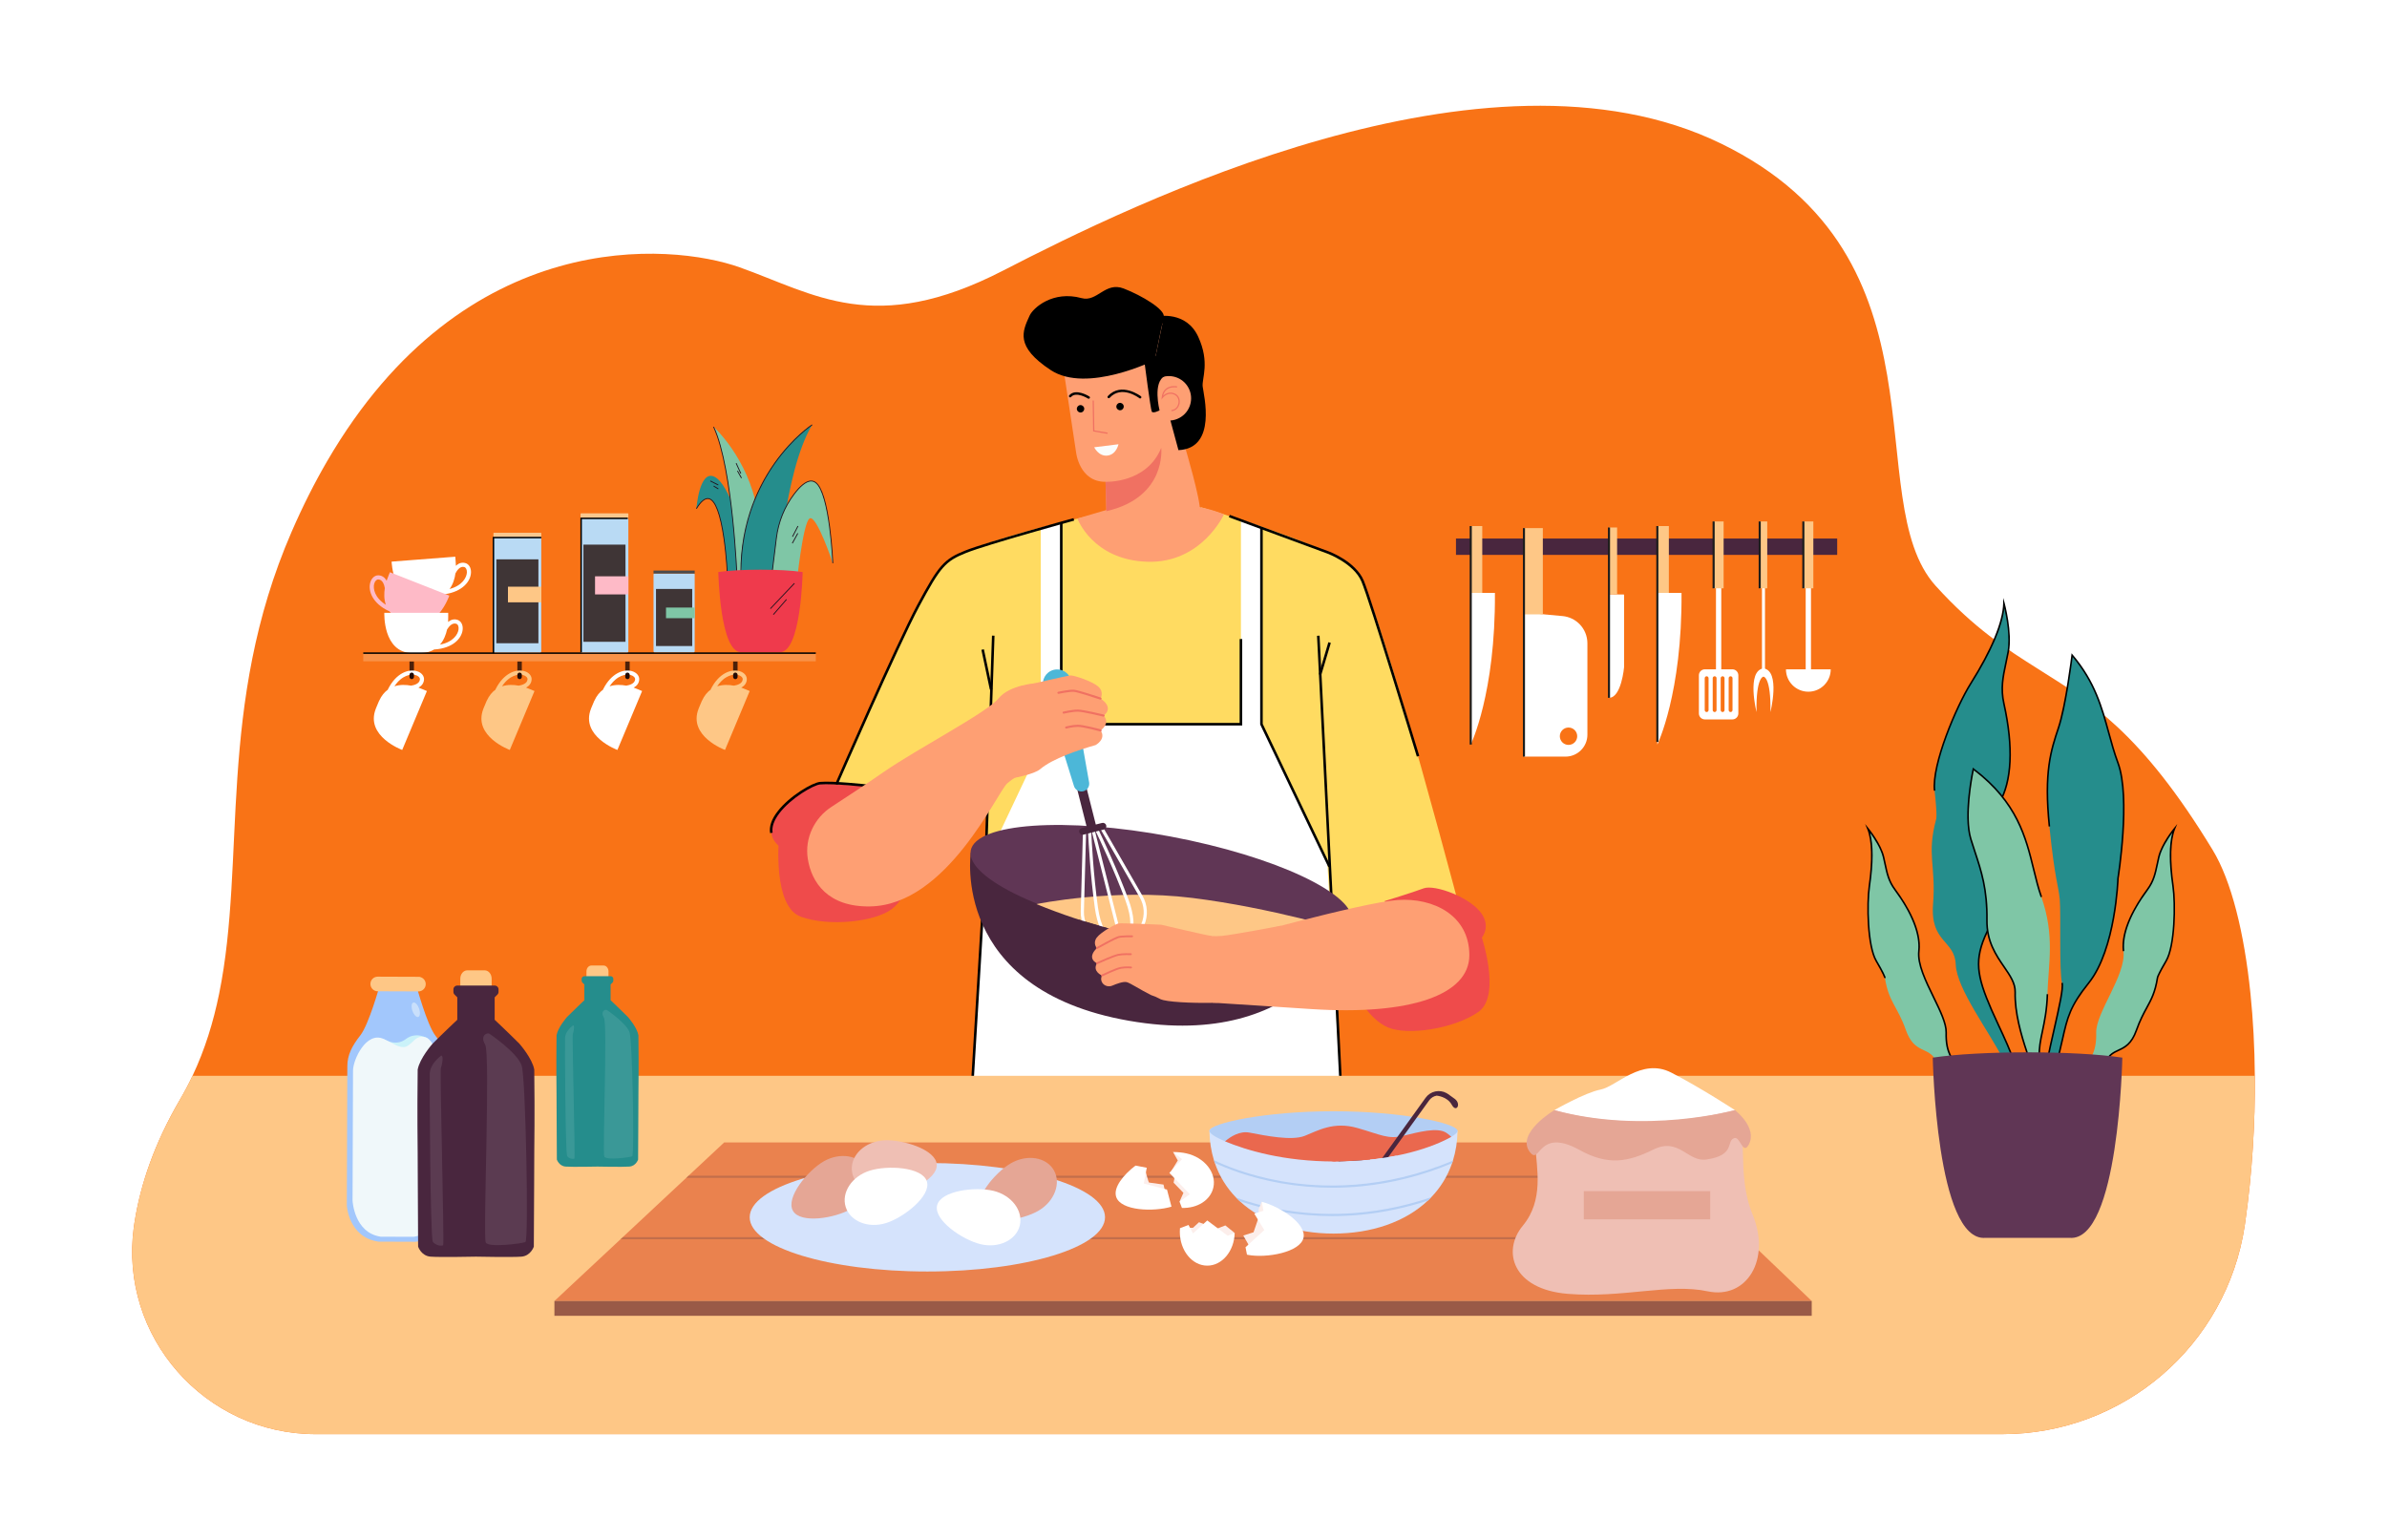 <svg xmlns="http://www.w3.org/2000/svg" xmlns:xlink="http://www.w3.org/1999/xlink" version="1.1" id="Layer_1" x="0px" y="0px" viewBox="0 0 3100 2000" style="enable-background:new 0 0 3100 2000;" xml:space="preserve">
<rect style="fill:#FFFFFF;" width="3100" height="2000"/>
<g>
	<path style="fill:#f97316;" d="M2915.976,1586.617c-0.204,1.54-0.436,3.052-0.654,4.579c-0.027,0.177-0.041,0.327-0.068,0.477   c-23.425,155.719-157.382,270.979-315.051,270.979H410.072c-143.932,0-255.717-126.721-236.257-269.004   c0.095-0.709,0.204-1.445,0.3-2.167c0.055-0.354,0.109-0.695,0.163-1.036c0.177-1.267,0.382-2.548,0.586-3.829   c7.754-48.745,25.783-101.933,58.911-158.568c5.941-10.152,11.338-20.427,16.244-30.812   c16.217-34.314,27.077-69.854,34.573-106.607c35.486-173.667-3.843-374.316,94.151-600.025   c14.459-33.292,29.83-63.681,45.938-91.371c178.913-307.705,447.045-283.599,535.909-252.051   c96.822,34.409,175.125,90.308,342.033,4.306c166.88-86.016,627.389-313.456,932.342-165.095   c304.953,148.374,177.878,462.866,278.952,574.556c49.712,54.905,92.012,82.118,133.575,108.269   c67.769,42.613,133.548,82.391,226.118,234.731c24.243,39.874,40.937,107.084,49.085,186.681   c3.448,33.7,5.369,69.609,5.656,106.607C2928.854,1459.106,2924.847,1524.013,2915.976,1586.617z"/>
	<g>
		<g>
			<g>
				<path style="fill:#ffdb61;" d="M1466.595,658.924v766.643h-204.994l27.499-472.485l-224.16,115.83      c0,0,124.996-299.991,159.995-334.989c16.749-16.75,72.764-34.632,126.663-48.732c9-2.367,17.966-4.617,26.666-6.733      C1426.28,666.724,1466.595,658.924,1466.595,658.924z"/>
			</g>
		</g>
		<g>
			<g>
				<path style="fill:#ffdb61;" d="M1735.754,1311.404l5.833,114.163l-177.494,0.833l-4.167-767.476c0,0,22.033,6.483,51.665,16.183      c8.383,2.75,17.383,5.75,26.666,8.95c52.732,18.083,114.496,42.065,124.996,58.198      c30.866,47.398,142.496,475.818,142.496,475.818L1735.754,1311.404z"/>
			</g>
		</g>
		<g>
			<g>
				<path style="fill:#EF4B4B;" d="M1917.358,1225.553c0,0,21.695-15.946,7.362-38.059c-14.333-22.113-61.77-39.098-75.873-33.725      c-14.103,5.373-50.794,16.594-50.794,16.594s34.457,59.942,36.488,61.137      C1836.573,1232.697,1917.358,1225.553,1917.358,1225.553z"/>
			</g>
		</g>
		<g>
			<g>
				<path style="fill:#EF4B4B;" d="M1921.666,1208.944c0,0,30.207,83.422-1.947,105.52c-32.153,22.097-91.907,30.682-117.059,19.978      s-42.409-44.11-39.6-46.559C1765.87,1285.434,1921.666,1208.944,1921.666,1208.944z"/>
			</g>
		</g>
		<g>
			<g>
				<polygon style="fill:#ffdb61;" points="1466.595,658.924 1574.925,672.257 1711.588,1277.238 1564.926,1425.567       1466.595,1425.567 1376.598,770.587     "/>
			</g>
		</g>
		<g>
			<g>
				<path style="fill:#EF4B4B;" d="M1019.943,1103.91c0,0-24.999-10-16.666-34.999c8.333-24.999,49.998-53.332,64.998-51.665      c15,1.667,53.332,3.333,53.332,3.333s-18.333,66.665-19.999,68.331C1099.94,1090.577,1019.943,1103.91,1019.943,1103.91z"/>
			</g>
		</g>
		<g>
			<g>
				<path style="fill:#EF4B4B;" d="M1011.61,1088.911c0,0-8.333,88.331,28.333,101.664c36.665,13.333,96.664,6.666,118.329-10      c21.666-16.666,29.999-53.332,26.666-54.998C1181.604,1123.91,1011.61,1088.911,1011.61,1088.911z"/>
			</g>
		</g>
		<g>
			<g>
				<path style="fill:#FFFFFF;" d="M1723.903,1121.737l-85.647-181.155V684.057c-9.283-3.2-18.283-6.2-26.666-8.95v265.475h-88.331      h-19.999h-124.996V678.457c-8.7,2.265-17.666,4.672-26.666,7.204v273.254h4.665l-76.979,162.823l-17.683,303.829h241.659h19.999      h218.326L1723.903,1121.737z"/>
			</g>
		</g>
		<g>
			<g>
				<polygon points="1263.265,1425.667 1259.938,1425.465 1278.271,1122.141 1288.268,825.528 1291.6,825.642 1281.6,1122.299           " fill="#000000"/>
			</g>
		</g>
		<g>
			<g>
				
					<rect x="1280.418" y="843.344" transform="matrix(0.978 -0.207 0.207 0.978 -152.282 284.218)" width="3.334" height="52.988" fill="#000000"/>
			</g>
		</g>
		<g>
			<g>
				
					<rect x="1724.921" y="825.21" transform="matrix(0.999 -0.05 0.05 0.999 -54.054 87.626)" width="3.332" height="600.731" fill="#000000"/>
			</g>
		</g>
		<g>
			<g>
				
					<rect x="1698.641" y="854.751" transform="matrix(0.285 -0.959 0.959 0.285 408.947 2261.159)" width="43.476" height="3.333" fill="#000000"/>
			</g>
		</g>
		<g>
			<g>
				<path d="M1087.745,1019.353l-3.055-1.331c0.79-1.813,79.379-181.889,106.438-232.293c27.748-51.693,34.736-59.616,62.308-70.657      c27.317-10.939,139.599-41.828,140.73-42.139l0.884,3.213c-1.129,0.311-113.231,31.15-140.375,42.022      c-26.852,10.752-33.083,17.859-60.61,69.137C1167.07,837.591,1088.536,1017.542,1087.745,1019.353z" fill="#000000"/>
			</g>
		</g>
		<g>
			<g>
				<path d="M1000.123,1082.024c-1.423-8.473,1.786-17.89,9.536-27.992c15.901-20.724,45.675-37.609,55.123-38.515      c16.644-1.602,60.163,3.2,62.007,3.405l-0.368,3.314c-0.449-0.051-45.012-4.964-61.322-3.401      c-8.724,0.836-37.673,17.516-52.795,37.225c-7.165,9.339-10.158,17.888-8.894,25.411L1000.123,1082.024z" fill="#000000"/>
			</g>
		</g>
		<g>
			<g>
				<path d="M1840.034,982.655c-0.617-2.031-61.802-203.444-72.021-227.477c-9.964-23.437-43.816-36.067-44.157-36.19      l-127.907-47.186l1.154-3.128l127.903,47.184c1.442,0.527,35.541,13.24,46.075,38.015      c10.288,24.198,69.622,219.511,72.143,227.815L1840.034,982.655z" fill="#000000"/>
			</g>
		</g>
		<g>
			<g>
				<polygon points="1725.083,1126.293 1636.59,940.959 1636.59,685.589 1639.923,685.589 1639.923,940.204 1728.091,1124.858           " fill="#000000"/>
			</g>
		</g>
		<g>
			<g>
				<polygon points="1613.257,942.248 1430.169,942.248 1430.169,938.915 1609.924,938.915 1609.924,829.968 1613.257,829.968           " fill="#000000"/>
			</g>
		</g>
		<g>
			<g>
				<rect x="1376.598" y="678.457" width="3.333" height="210.275" fill="#000000"/>
			</g>
		</g>
		<path style="fill:#49263E;" d="M1260.748,1107.57c0,0-26.711,177.663,205.474,218.173    c230.103,40.146,288.886-123.899,288.886-123.899L1260.748,1107.57z"/>
		
			<ellipse transform="matrix(0.185 -0.983 0.983 0.185 96.589 2420.883)" style="fill:#603655;" cx="1508.482" cy="1152.183" rx="65.833" ry="251.84"/>
		<path style="fill:#FEC786;" d="M1346.022,1174.22c0,0,99.921-20.753,202.447-7.997c102.526,12.756,201.872,42.935,201.872,42.935    s-18.19,16.854-73.32,21.625C1604.409,1237.067,1479.669,1228.891,1346.022,1174.22z"/>
		<g>
			<path style="fill:#FFFFFF;" d="M1419.653,1218.337c10.045,8.048,22.818,11.112,35.335,8.566l0.014,0.057l1.991-0.503l0,0     l1.991-0.502l-0.014-0.057c12.226-3.697,22.016-12.455,27.04-24.305c5.293-12.484,4.454-26.387-2.302-38.144l-52.225-90.882     l-10.533,2.658l-3.983,1.005l-10.532,2.658l-2.854,104.78C1403.213,1197.223,1409.071,1209.859,1419.653,1218.337z      M1480.148,1165.496c6.11,10.632,6.868,23.204,2.081,34.494c-3.105,7.323-8.221,13.345-14.677,17.49     c0.377-0.615,0.744-1.266,1.092-1.963c5.495-10.99,4.425-26.945-3.182-47.423c-14.546-39.158-33.043-78.412-38.657-90.109     l2.668-0.673L1480.148,1165.496z M1422.739,1079.011c5.099,10.592,24.048,50.61,38.872,90.514     c8.917,24.004,6.786,37.185,3.428,44.015c-2.228,4.531-5.215,6.887-7.161,8.024l-35.921-142.356L1422.739,1079.011z      M1453.895,1222.57c-2.253-0.078-6-0.734-10.111-3.666c-6.197-4.419-14.326-15.012-17.865-40.372     c-5.884-42.159-8.189-86.378-8.726-98.121l0.782-0.197L1453.895,1222.57z M1407.689,1183.78l2.769-101.669l2.668-0.673     c0.607,12.96,2.949,56.291,8.723,97.662c3.02,21.636,9.647,36.189,19.698,43.255c0.638,0.448,1.269,0.847,1.893,1.21     c-7.651-0.586-15.01-3.459-21.218-8.433C1412.652,1207.465,1407.355,1196.038,1407.689,1183.78z"/>
			<g>
				<path style="fill:#49263E;" d="M1433.46,1077.398l-26.471,6.68c-2.373,0.599-4.783-0.84-5.382-3.213l0,0      c-0.599-2.373,0.84-4.783,3.213-5.382l26.471-6.68c2.373-0.599,4.783,0.84,5.381,3.213l0,0      C1437.272,1074.39,1435.834,1076.799,1433.46,1077.398z"/>
			</g>
			<g>
				
					<rect x="1404.98" y="1011.544" transform="matrix(-0.97 0.245 -0.245 -0.97 3034.819 1712.01)" style="fill:#49263E;" width="12.199" height="65.898"/>
			</g>
			<g>
				<path style="fill:#4CB7D8;" d="M1368.385,870.006L1368.385,870.006c10.444-2.635,20.929,4.148,22.806,14.754l23.237,131.31      c0.927,5.236-2.349,10.299-7.505,11.6l0,0c-5.224,1.318-10.568-1.679-12.166-6.825l-39.549-127.351      C1352.053,883.335,1358.07,872.609,1368.385,870.006z"/>
			</g>
		</g>
		<g>
			<g>
				<g>
					<g>
						<path style="fill:#FE9F73;" d="M1429.339,948.654c0,0,13.324-8.807,3.914-19.25c0,0,14.743-9.544-3.965-22.103        c0,0,4.988-8.336-2.868-15.462c-7.857-7.127-31.476-14.657-35.795-14.588c-4.319,0.07-61.541,13.607-61.541,13.607        s-2.509,0.512-6.426,1.264l-32.074,122.799c26.582-3.914,52.398-9.254,60.332-15.976        c16.392-13.889,49.972-24.99,71.954-31.274C1422.87,967.672,1437.114,960.022,1429.339,948.654z"/>
					</g>
				</g>
				<g>
					<g>
						<g>
							<g>
								<g>
									<path style="fill:#F07162;" d="M1373.907,900.952c0.289,0.168,0.641,0.233,0.995,0.157           c0.143-0.031,14.397-3.063,19.838-2.58c4.392,0.39,24.227,6.751,34.102,10.06c0.723,0.243,1.508-0.138,1.754-0.849           c0.246-0.712-0.146-1.486-0.862-1.726c-1.179-0.396-28.929-9.679-34.744-10.195c-5.862-0.52-20.072,2.502-20.675,2.631           c-0.746,0.16-1.219,0.884-1.057,1.618C1373.343,900.454,1373.587,900.766,1373.907,900.952z"/>
								</g>
							</g>
						</g>
					</g>
				</g>
				<g>
					<g>
						<g>
							<g>
								<g>
									<path style="fill:#F07162;" d="M1380.677,926.707c0.299,0.173,0.663,0.237,1.026,0.15           c0.113-0.027,11.365-2.677,18.316-2.555c6.977,0.123,32.644,6.36,32.903,6.423c0.741,0.181,1.49-0.264,1.674-0.994           c0.183-0.73-0.27-1.465-1.01-1.648c-1.067-0.26-26.232-6.374-33.518-6.502c-7.306-0.128-18.538,2.518-19.013,2.63           c-0.743,0.176-1.199,0.911-1.02,1.641C1380.126,926.226,1380.366,926.527,1380.677,926.707z"/>
								</g>
							</g>
						</g>
					</g>
				</g>
				<g>
					<g>
						<g>
							<g>
								<g>
									<path style="fill:#F07162;" d="M1383.976,946.084c0.314,0.182,0.701,0.242,1.08,0.136           c0.074-0.021,7.535-2.087,14.609-2.189c7.069-0.102,29.083,5.873,29.305,5.934c0.735,0.2,1.497-0.224,1.701-0.948           c0.203-0.725-0.232-1.477-0.964-1.674c-0.921-0.251-22.62-6.14-30.083-6.033c-7.448,0.107-15.008,2.204-15.325,2.293           c-0.734,0.206-1.16,0.958-0.951,1.681C1383.45,945.634,1383.681,945.913,1383.976,946.084z"/>
								</g>
							</g>
						</g>
					</g>
				</g>
			</g>
			<g>
				<g>
					<path style="fill:#FE9F73;" d="M1049.052,1115.181c-4.087-26.468,8.429-52.762,30.897-67.337       c18.451-11.969,44.402-29.037,68.323-45.597c43.332-29.999,133.329-76.664,148.329-94.997       c15-18.333,49.998-19.999,49.998-19.999l-3.333,109.997c0,0-21.666,8.333-34.999,19.999       c-13.333,11.666-78.331,158.328-178.328,159.995C1075.369,1178.151,1053.866,1146.351,1049.052,1115.181z"/>
				</g>
			</g>
		</g>
		<polygon style="fill:#49263E;" points="1401.079,1194.395 1443.44,1206.881 1414.136,1252.255   "/>
		<g>
			<g>
				<g>
					<path style="fill:#FE9F73;" d="M1589.925,1222.24c0,0,178.328-49.998,224.993-53.332c46.665-3.333,93.33,19.999,93.33,71.664       s-76.664,78.331-204.994,69.998c-128.329-8.333-128.329-8.333-128.329-8.333L1589.925,1222.24z"/>
				</g>
			</g>
			<g>
				<g>
					<g>
						<path style="fill:#FE9F73;" d="M1581.592,1302.237c-20.833,0.85-57.348,0-70.881-3.333c-0.017,0-0.017,0-0.033-0.017        c-1.283-0.3-2.366-0.65-3.2-1.017c-0.033,0-0.083-0.016-0.117-0.033c-0.233-0.116-0.45-0.233-0.633-0.333        c-3.467-1.967-7.6-3.717-12.133-5.233c-13.483-6.75-26.599-15.516-31.332-16.699c-4.375-1.094-13.098,2.14-18.594,4.493        c-4.576,1.959-10.071,0.686-12.933-3.387c-1.663-2.366-2.424-5.552-0.606-9.689c0,0-12.883-5.416-6.483-15.933        c0,0-14.233-5.8-0.184-19.649c0,0-5.65-6.35-0.05-13.75c5.6-7.416,24.699-17.716,28.416-18.366        c3.733-0.633,55.132,1.717,55.132,1.717s61.814,14.549,65.298,14.566L1581.592,1302.237z"/>
					</g>
				</g>
				<g>
					<g>
						<g>
							<g>
								<g>
									<path style="fill:#F07162;" d="M1471.058,1216.966c-0.221,0.191-0.513,0.304-0.83,0.297           c-0.128-0.003-12.877-0.298-17.478,1c-3.714,1.048-19.739,9.737-27.694,14.185c-0.582,0.326-1.319,0.126-1.646-0.445           c-0.328-0.572-0.116-1.302,0.462-1.625c0.949-0.531,23.307-13.017,28.224-14.404c4.956-1.398,17.667-1.105,18.206-1.092           c0.668,0.016,1.192,0.562,1.172,1.22C1471.462,1216.447,1471.303,1216.755,1471.058,1216.966z"/>
								</g>
							</g>
						</g>
					</g>
				</g>
				<g>
					<g>
						<g>
							<g>
								<g>
									<path style="fill:#F07162;" d="M1469.415,1240.213c-0.229,0.197-0.531,0.311-0.858,0.296           c-0.102-0.005-10.208-0.458-16.165,0.774c-5.98,1.238-27.041,10.766-27.253,10.862c-0.608,0.276-1.324,0.014-1.6-0.583           c-0.276-0.598-0.005-1.304,0.601-1.581c0.876-0.397,21.524-9.737,27.769-11.029c6.262-1.295,16.35-0.843,16.777-0.823           c0.667,0.031,1.179,0.589,1.143,1.246C1469.811,1239.71,1469.653,1240.007,1469.415,1240.213z"/>
								</g>
							</g>
						</g>
					</g>
				</g>
				<g>
					<g>
						<g>
							<g>
								<g>
									<path style="fill:#F07162;" d="M1469.722,1257.412c-0.241,0.208-0.564,0.322-0.907,0.292           c-0.067-0.006-6.818-0.573-12.918,0.488c-6.096,1.06-24.057,9.77-24.238,9.858c-0.6,0.292-1.324,0.05-1.617-0.539           c-0.292-0.59-0.04-1.307,0.557-1.596c0.751-0.365,18.456-8.95,24.891-10.069c6.423-1.117,13.263-0.54,13.551-0.515           c0.665,0.058,1.153,0.636,1.09,1.291C1470.101,1256.939,1469.948,1257.217,1469.722,1257.412z"/>
								</g>
							</g>
						</g>
					</g>
				</g>
			</g>
			<g>
				<g>
					<path style="fill:#FE9F73;" d="M1664.043,1202.232c0,0-60.785,11.675-77.451,13.342c-16.666,1.667-48.519-3.734-48.519-3.734       l-9.813,33.733l49.998,53.332L1664.043,1202.232z"/>
				</g>
			</g>
		</g>
		<path style="fill:#FE9F73;" d="M1399.226,673.459c0,0,19.495,53.626,90.376,56.121s99.99-61.544,99.99-61.544    s-64.603-29.067-150.008-6.485L1399.226,673.459z"/>
		<g>
			<g>
				<g>
					<g>
						<g>
							<g>
								<g>
									<g>
										<path style="fill:#FE9F73;" d="M1380.516,475.082l17.042,112.63c0,0,4.174,38.312,38.207,38.031l1.466,51.737            c0.545,19.231,14.57,35.599,33.573,38.597c9.292,1.466,20.187,1.914,32.191,0.098            c38.072-5.761,54.374-37.435,55.386-52.192c1.012-14.757-18.826-81.529-18.826-81.529l-3.912-33.694l-23.983-129.218            L1380.516,475.082z"/>
									</g>
								</g>
							</g>
						</g>
					</g>
				</g>
				<g>
					<g>
						<g>
							<g>
								<g>
									<g>
										<path d="M1480.956,517.49c0.396-0.06,0.769-0.267,1.032-0.609c0.54-0.701,0.409-1.708-0.293-2.249            c-0.252-0.195-25.448-19.212-42.955-0.131c-0.599,0.652-0.556,1.667,0.097,2.266c0.653,0.602,1.667,0.557,2.267-0.097            c15.514-16.905,37.698-0.213,38.635,0.505C1480.098,517.451,1480.539,517.552,1480.956,517.49z" fill="#000000"/>
									</g>
								</g>
							</g>
						</g>
					</g>
				</g>
				<g>
					<g>
						<g>
							<g>
								<g>
									<g>
										<path d="M1414.123,517.866c0.444-0.067,0.858-0.32,1.116-0.73c0.473-0.748,0.251-1.738-0.498-2.213            c-0.723-0.458-17.814-11.11-26.139-1.458c-0.579,0.671-0.505,1.683,0.166,2.261c0.671,0.581,1.683,0.506,2.263-0.166            c6.522-7.56,21.841,1.978,21.994,2.076C1413.365,517.851,1413.754,517.922,1414.123,517.866z" fill="#000000"/>
									</g>
								</g>
							</g>
						</g>
					</g>
				</g>
				<g>
					<g>
						<g>
							<g>
								<g>
									<g>
										<path d="M1449.846,528.754c0.398,2.628,2.851,4.437,5.479,4.039c2.628-0.398,4.437-2.851,4.039-5.479            s-2.851-4.437-5.479-4.039C1451.257,523.673,1449.449,526.126,1449.846,528.754z" fill="#000000"/>
									</g>
								</g>
							</g>
						</g>
					</g>
				</g>
				<g>
					<g>
						<g>
							<g>
								<g>
									<g>
										<path d="M1398.54,531.649c0.398,2.628,2.851,4.437,5.479,4.039c2.628-0.398,4.437-2.851,4.039-5.479            c-0.397-2.628-2.851-4.437-5.479-4.039C1399.951,526.568,1398.142,529.021,1398.54,531.649z" fill="#000000"/>
									</g>
								</g>
							</g>
						</g>
					</g>
				</g>
				<g>
					<g>
						<g>
							<g>
								<g>
									<g>
										<path d="M1508.171,426.47l-8.46,41.281c0,0-88.141,43.762-134.986,12.989s-36.843-50.473-27.557-70.833            c4.578-10.037,30.216-32.938,67.459-22.723c20.329,5.576,30.598-21.794,54.727-12.464            c24.129,9.33,53.652,27.345,52.036,36.483C1509.774,420.34,1508.171,426.47,1508.171,426.47z" fill="#000000"/>
									</g>
								</g>
							</g>
						</g>
					</g>
				</g>
				<g>
					<g>
						<g>
							<g>
								<g>
									<g>
										<path d="M1504.164,410.849c0,0,36.357-7.304,51.914,26.401c15.557,33.705,4.602,54.248,5.84,64.811            c1.238,10.563,19.086,80.341-31.458,82.58l-31.142-115.003l10.263-49.215L1504.164,410.849z" fill="#000000"/>
									</g>
								</g>
							</g>
						</g>
					</g>
				</g>
				<g>
					<g>
						<g>
							<g>
								<g>
									<g>
										
											<ellipse transform="matrix(0.883 -0.47 0.47 0.883 -64.81 774.178)" style="fill:#FE9F73;" cx="1517.456" cy="516.835" rx="28.879" ry="28.879"/>
									</g>
								</g>
							</g>
						</g>
					</g>
				</g>
				<g>
					<g>
						<g>
							<g>
								<g>
									<g>
										<path style="fill:#F07162;" d="M1522.216,534.013c5.932-0.898,9.219-5.956,9.849-10.608            c0.745-5.504-1.798-10.356-6.479-12.365c-6.918-2.969-12.269,0.418-14.914,2.794c0.742-3.427,2.318-6.079,4.701-7.902            c5.157-3.948,12.476-2.748,12.55-2.736c0.436,0.077,0.851-0.217,0.927-0.655c0.075-0.436-0.217-0.85-0.653-0.926            c-0.327-0.057-8.065-1.334-13.788,3.035c-3.303,2.522-5.225,6.394-5.711,11.505l-0.273,2.867l1.716-2.313            c0.242-0.328,6.034-7.958,14.812-4.193c4.861,2.085,6.013,7.055,5.522,10.675c-0.509,3.76-3.04,8.411-8.493,9.237            c-0.055,0.008-0.107,0.011-0.164,0.023c-0.433,0.065-0.734,0.466-0.674,0.902c0.06,0.438,0.464,0.746,0.904,0.686            C1522.103,534.028,1522.161,534.021,1522.216,534.013z"/>
									</g>
								</g>
							</g>
						</g>
					</g>
				</g>
				<g>
					<g>
						<g>
							<g>
								<g>
									<g>
										<path style="fill:#F07162;" d="M1508.101,581.714c0,0,7.408,64.062-71.256,82.188l-1.081-38.159            C1435.764,625.743,1488.948,628.303,1508.101,581.714z"/>
									</g>
								</g>
							</g>
						</g>
					</g>
				</g>
				<g>
					<g>
						<g>
							<g>
								<g>
									<g>
										<path style="fill:#F07162;" d="M1437.916,563.396c0.333-0.051,0.611-0.308,0.671-0.658            c0.075-0.438-0.219-0.851-0.655-0.926l-16.696-2.852l-0.638-38.18c-0.008-0.443-0.372-0.796-0.815-0.788            c-0.449-0.003-0.797,0.373-0.789,0.815l0.66,39.511l18.008,3.075C1437.747,563.408,1437.833,563.408,1437.916,563.396z"/>
									</g>
								</g>
							</g>
						</g>
					</g>
				</g>
				<g>
					<g>
						<g>
							<g>
								<g>
									<g>
										<path style="fill:#FBFDFC;" d="M1452.569,576.982c-0.503-0.021-31.533,3.933-31.533,3.933s5.816,12.201,17.354,10.762            C1449.927,590.237,1452.569,576.982,1452.569,576.982z"/>
									</g>
								</g>
							</g>
						</g>
					</g>
				</g>
			</g>
			<path d="M1486.475,471.414c0,0,7.74,60.007,9.298,63.069c1.558,3.063,10.136-1.494,10.136-1.494s-9.504-37.268,7.226-44.709     c16.73-7.441-2.229-32.263-2.229-32.263L1486.475,471.414z" fill="#000000"/>
		</g>
	</g>
	<path style="fill:#FEC786;" d="M2915.976,1586.617c-0.204,1.54-0.436,3.052-0.654,4.579c-0.027,0.177-0.041,0.327-0.068,0.477   c-23.425,155.719-157.382,270.979-315.051,270.979H410.072c-143.932,0-255.717-126.721-236.257-269.004   c0.095-0.709,0.204-1.445,0.3-2.167c0.055-0.354,0.109-0.695,0.163-1.036c0.177-1.267,0.382-2.548,0.586-3.829   c7.754-48.745,25.783-101.933,58.911-158.568c5.941-10.152,11.338-20.427,16.244-30.812H2928.35   C2928.854,1459.106,2924.847,1524.013,2915.976,1586.617z"/>
	<g>
		<g>
			<g>
				<rect x="1890.87" y="699.433" style="fill:#49263E;" width="495.093" height="21.242"/>
			</g>
			<g>
				<path style="fill:#FFFFFF;" d="M2051.162,810.387c-5.871-5.871-13.614-9.5-21.882-10.256l-50.127-4.584v187.128h53.961      c15.714,0,28.452-12.739,28.452-28.452V835.504C2061.565,826.083,2057.823,817.049,2051.162,810.387L2051.162,810.387z       M2037.037,967.467c-6.231,0-11.283-5.051-11.283-11.283c0-6.232,5.052-11.283,11.283-11.283      c6.231,0,11.283,5.051,11.283,11.283C2048.32,962.416,2043.269,967.467,2037.037,967.467z"/>
			</g>
			<g>
				<rect x="1979.152" y="685.888" style="fill:#FEC786;" width="24.528" height="112.05"/>
			</g>
			<g>
				<path style="fill:#FFFFFF;" d="M2089.594,906.309c16.189,0,19.622-39.961,19.622-39.961v-94.186l-19.622-0.253V906.309z"/>
			</g>
			<g>
				<rect x="2089.594" y="685.081" style="fill:#FEC786;" width="10.547" height="86.828"/>
			</g>
			<g>
				<path style="fill:#FFFFFF;" d="M1910.051,770.072V967.01c0,0,32.377-66.399,31.396-196.938H1910.051z"/>
			</g>
			<g>
				<rect x="1910.051" y="683.244" style="fill:#FEC786;" width="14.962" height="86.828"/>
			</g>
			<g>
				<path style="fill:#FFFFFF;" d="M2152.386,770.072V967.01c0,0,32.377-66.399,31.395-196.938H2152.386z"/>
			</g>
			<g>
				<rect x="2152.386" y="683.244" style="fill:#FEC786;" width="14.962" height="86.828"/>
			</g>
			<g>
				<rect x="2228.537" y="690.129" style="fill:#FFFFFF;" width="6.868" height="183.223"/>
			</g>
			<g>
				<rect x="2225.478" y="677.261" style="fill:#FEC786;" width="12.984" height="86.828"/>
			</g>
			<g>
				<path style="fill:#FFFFFF;" d="M2249.819,869.29h-35.697c-4.294,0-7.775,3.481-7.775,7.775v49.532      c0,4.294,3.481,7.775,7.775,7.775h35.697c4.295,0,7.775-3.481,7.775-7.775v-49.532      C2257.594,872.771,2254.113,869.29,2249.819,869.29z M2218.916,922.278c0,1.378-1.117,2.496-2.496,2.496      c-1.378,0-2.496-1.117-2.496-2.496v-41.469c0-1.378,1.117-2.496,2.496-2.496c1.378,0,2.496,1.117,2.496,2.496V922.278z       M2229.283,922.278c0,1.378-1.117,2.496-2.496,2.496c-1.379,0-2.496-1.117-2.496-2.496v-41.469c0-1.378,1.117-2.496,2.496-2.496      c1.378,0,2.496,1.117,2.496,2.496V922.278z M2239.65,922.278c0,1.378-1.117,2.496-2.496,2.496s-2.496-1.117-2.496-2.496v-41.469      c0-1.378,1.117-2.496,2.496-2.496s2.496,1.117,2.496,2.496V922.278z M2250.017,922.278c0,1.378-1.117,2.496-2.496,2.496      c-1.378,0-2.496-1.117-2.496-2.496v-41.469c0-1.378,1.117-2.496,2.496-2.496c1.379,0,2.496,1.117,2.496,2.496V922.278z"/>
			</g>
			<g>
				<rect x="2345.059" y="690.129" style="fill:#FFFFFF;" width="6.868" height="183.223"/>
			</g>
			<g>
				<rect x="2342.001" y="677.261" style="fill:#FEC786;" width="12.984" height="86.828"/>
			</g>
			<g>
				<rect x="2288.27" y="690.129" style="fill:#FFFFFF;" width="3.924" height="183.223"/>
			</g>
			<g>
				<rect x="2285.326" y="677.261" style="fill:#FEC786;" width="9.811" height="86.828"/>
			</g>
			<g>
				<path style="fill:#FFFFFF;" d="M2290.232,868.05c-22.421,3.216-9.035,56.816-9.035,56.816      c-0.798-46.031,9.035-46.031,9.035-46.031s9.832,0,9.035,46.031C2299.267,924.867,2312.653,871.266,2290.232,868.05z"/>
			</g>
			<g>
				<path style="fill:#FFFFFF;" d="M2348.493,898.371c16.061,0,29.081-13.02,29.081-29.081h-58.162      C2319.412,885.351,2332.432,898.371,2348.493,898.371z"/>
			</g>
		</g>
		<g>
			<rect x="1908.688" y="683.244" style="fill:#1D1D1B;" width="2.726" height="283.767"/>
		</g>
		<g>
			<rect x="1977.789" y="685.889" style="fill:#1D1D1B;" width="2.726" height="296.786"/>
		</g>
		<g>
			<rect x="2088.232" y="685.081" style="fill:#1D1D1B;" width="2.726" height="221.228"/>
		</g>
		<g>
			<rect x="2151.022" y="683.244" style="fill:#1D1D1B;" width="2.726" height="280.352"/>
		</g>
		<g>
			<rect x="2224.116" y="677.261" style="fill:#1D1D1B;" width="2.725" height="86.828"/>
		</g>
		<g>
			<rect x="2283.963" y="677.261" style="fill:#1D1D1B;" width="2.726" height="86.828"/>
		</g>
		<g>
			<rect x="2340.639" y="677.261" style="fill:#1D1D1B;" width="2.725" height="86.828"/>
		</g>
	</g>
	<g>
		<g style="opacity:0.8;">
			<g>
				<g>
					<rect x="531.816" y="858.889" style="fill:#210B06;" width="5.767" height="14.965"/>
				</g>
			</g>
		</g>
		<g style="opacity:0.8;">
			<g>
				<g>
					<rect x="671.913" y="858.889" style="fill:#210B06;" width="5.767" height="14.965"/>
				</g>
			</g>
		</g>
		<g style="opacity:0.8;">
			<g>
				<g>
					<rect x="812.01" y="858.889" style="fill:#210B06;" width="5.767" height="14.965"/>
				</g>
			</g>
		</g>
		<g style="opacity:0.8;">
			<g>
				<g>
					<rect x="952.107" y="858.889" style="fill:#210B06;" width="5.767" height="14.965"/>
				</g>
			</g>
		</g>
		<g>
			<g>
				<g>
					<path style="fill:#FFFFFF;" d="M604.041,731.201c-4.984-1.216-8.948,0.764-11.959,3.649c-0.043-3.25-0.81-11.823-0.81-11.823       l-82.698,6.403c0,0,1.68,51.451,39.93,49.383l0.003,0.042l11.225-0.869l-0.004-0.053c7.298-0.783,12.976-3.06,17.38-6.243       c0.172,0.021,0.336,0.072,0.514,0.058c0.062-0.005,0.126-0.012,0.188-0.022c22.666-3.364,33.342-16.471,33.867-27.97       C611.965,737.428,608.897,732.382,604.041,731.201z M606.348,743.512c-0.282,6.187-5.522,16.872-22.508,21.505       c4.634-6.276,6.741-13.793,7.636-20.299c2.014-3.927,5.936-9.635,11.303-8.337       C605.083,736.942,606.518,739.808,606.348,743.512z"/>
				</g>
			</g>
		</g>
		<g>
			<g>
				<g>
					<path style="fill:#FFFFFF;" d="M541.152,871.629c-11.081-3.115-26.88,2.901-37.196,23.362c-0.029,0.056-0.056,0.113-0.08,0.171       c-0.069,0.165-0.072,0.336-0.106,0.506c-4.405,3.18-8.351,7.856-11.388,14.537l-0.049-0.021l-4.353,10.383l0.038,0.016       c-13.984,35.662,34.333,53.425,34.333,53.425l32.067-76.496c0,0-7.897-3.422-10.969-4.484c3.685-1.952,6.81-5.094,7.222-10.207       C551.076,877.841,547.25,873.342,541.152,871.629z M545.356,882.392c-0.455,5.503-7.105,7.432-11.467,8.11       c-6.458-1.195-14.256-1.556-21.67,0.87c9.736-14.669,21.526-16.286,27.489-14.61       C543.278,877.765,545.548,880.029,545.356,882.392z"/>
				</g>
			</g>
		</g>
		<g>
			<g>
				<g>
					<path style="fill:#FEC786;" d="M680.889,871.629c-11.081-3.115-26.88,2.901-37.196,23.362c-0.029,0.056-0.056,0.113-0.08,0.171       c-0.069,0.165-0.072,0.336-0.106,0.506c-4.405,3.18-8.351,7.856-11.388,14.537l-0.049-0.021l-4.353,10.383l0.038,0.016       c-13.984,35.662,34.333,53.425,34.333,53.425l32.067-76.496c0,0-7.897-3.422-10.969-4.484c3.685-1.952,6.81-5.094,7.222-10.207       C690.813,877.841,686.987,873.342,680.889,871.629z M685.094,882.392c-0.454,5.503-7.105,7.432-11.467,8.11       c-6.458-1.195-14.256-1.556-21.67,0.87c9.736-14.669,21.526-16.286,27.489-14.61       C683.015,877.765,685.285,880.029,685.094,882.392z"/>
				</g>
			</g>
		</g>
		<g>
			<g>
				<g>
					<path style="fill:#FFFFFF;" d="M820.626,871.629c-11.081-3.115-26.88,2.901-37.196,23.362c-0.029,0.056-0.056,0.113-0.08,0.171       c-0.069,0.165-0.072,0.336-0.106,0.506c-4.405,3.18-8.351,7.856-11.388,14.537l-0.049-0.021l-4.353,10.383l0.038,0.016       c-13.984,35.662,34.333,53.425,34.333,53.425l32.067-76.496c0,0-7.897-3.422-10.969-4.484c3.685-1.952,6.81-5.094,7.222-10.207       C830.551,877.841,826.724,873.342,820.626,871.629z M824.831,882.392c-0.455,5.503-7.105,7.432-11.467,8.11       c-6.458-1.195-14.256-1.556-21.67,0.87c9.736-14.669,21.526-16.286,27.489-14.61       C822.753,877.765,825.023,880.029,824.831,882.392z"/>
				</g>
			</g>
		</g>
		<g>
			<g>
				<g>
					<path style="fill:#FEC786;" d="M960.364,871.629c-11.081-3.115-26.88,2.901-37.196,23.362c-0.029,0.056-0.056,0.113-0.08,0.171       c-0.069,0.165-0.072,0.336-0.106,0.506c-4.405,3.18-8.352,7.856-11.388,14.537l-0.049-0.021l-4.353,10.383l0.038,0.016       c-13.983,35.662,34.333,53.425,34.333,53.425l32.067-76.496c0,0-7.897-3.422-10.969-4.484c3.685-1.952,6.81-5.094,7.222-10.207       C970.288,877.841,966.462,873.342,960.364,871.629z M964.568,882.392c-0.455,5.503-7.105,7.432-11.467,8.11       c-6.458-1.195-14.256-1.556-21.67,0.87c9.736-14.669,21.526-16.286,27.489-14.61       C962.49,877.765,964.76,880.029,964.568,882.392z"/>
				</g>
			</g>
		</g>
		<g>
			<g>
				<g>
					<path style="fill:#FEBAC7;" d="M480.761,756.987c-2.875,11.146,3.48,26.811,24.159,36.683c0.056,0.028,0.115,0.054,0.173,0.077       c0.166,0.065,0.338,0.065,0.508,0.095c3.275,4.336,8.034,8.18,14.78,11.072l-0.02,0.05l10.475,4.128l0.015-0.039       c35.956,13.211,52.672-35.478,52.672-35.478l-77.17-30.408c0,0-3.251,7.969-4.246,11.063c-2.031-3.642-5.239-6.699-10.36-7       C486.757,746.931,482.343,750.854,480.761,756.987z M491.431,752.551c5.512,0.336,7.584,6.943,8.356,11.289       c-1.055,6.482-1.248,14.286,1.338,21.646c-14.876-9.417-16.747-21.17-15.199-27.167       C486.85,754.729,489.064,752.411,491.431,752.551z"/>
				</g>
			</g>
		</g>
		<g>
			<g>
				<g>
					<path style="fill:#FFFFFF;" d="M594.176,805.061c-4.875-1.597-8.98,0.071-12.205,2.715c0.208-3.244,0.105-11.85,0.105-11.85       h-82.945c0,0-2.297,51.427,35.998,52.318v0.042h11.259v-0.053c7.336-0.217,13.174-2.049,17.81-4.883       c0.169,0.034,0.329,0.098,0.508,0.098c0.063,0,0.126-0.003,0.189-0.008c22.858-1.604,34.514-13.848,35.925-25.272       C601.596,811.881,598.927,806.613,594.176,805.061z M595.526,817.513c-0.759,6.147-6.808,16.396-24.101,19.703       c5.104-5.899,7.786-13.231,9.18-19.649c2.312-3.76,6.662-9.148,11.913-7.44C594.772,810.865,595.982,813.834,595.526,817.513z"/>
				</g>
			</g>
		</g>
		<g>
			<g>
				<g>
					<g>
						<g>
							<g>
								<g>
									<g>
										<path style="fill:#258D8C;" d="M904.41,660.662c0,0,3.682-51.338,23.611-41.373c19.928,9.964,36.175,75.382,38.341,77.331            c2.166,1.95,1.516,61.735,1.516,61.735l-23.178-11.694C944.701,746.661,938.534,603.76,904.41,660.662z"/>
									</g>
								</g>
							</g>
						</g>
					</g>
				</g>
				<g>
					<g>
						<g>
							<g>
								<g>
									<g>
										<path style="fill:#7FC6A6;" d="M926.744,554.37c0,0,44.654,39.954,56.839,108.458            c12.185,68.505-26.319,88.666-26.319,88.666S951.785,607.453,926.744,554.37z"/>
									</g>
								</g>
							</g>
						</g>
					</g>
				</g>
				<g>
					<g>
						<g>
							<g>
								<g>
									<g>
										<path style="fill:#258D8C;" d="M1009.577,760.738c0,0,7.473-145.831,45.164-209.058c0,0-66.171,39.477-88.111,143.095            c-1.235,5.833-1.968,12.318-2.903,18.562c-0.973,6.497-1.554,12.25-1.405,17.993c0.262,10.146,1.67,18.865,2.083,25.273            C967.979,811.969,1009.577,760.738,1009.577,760.738z"/>
									</g>
								</g>
							</g>
						</g>
					</g>
				</g>
				<g>
					<g>
						<g>
							<g>
								<g>
									<g>
										<path style="fill:#7FC6A6;" d="M1008.3,698.813c2.564-20.791,10.459-40.61,23.146-57.28            c9.165-12.042,19.775-21.194,28.061-14.663c18.412,14.513,22.094,104.625,22.094,104.625s-20.795-62.385-29.893-58.269            c-9.098,4.116-17.546,88.812-17.546,88.812l-34.008,2.816L1008.3,698.813z"/>
									</g>
								</g>
							</g>
						</g>
					</g>
				</g>
				<g>
					<g>
						<g>
							<g>
								<g>
									<g>
										<path style="fill:#21111D;" d="M961.913,755.647c-1.396-31.838,2.597-62.396,11.868-90.825            c7.418-22.745,18.211-44.185,32.081-63.724c23.62-33.274,48.329-49.716,48.576-49.878l0.605,0.92            c-0.245,0.161-24.811,16.515-48.311,49.635c-21.682,30.557-46.866,82.048-43.719,153.823L961.913,755.647z"/>
									</g>
								</g>
							</g>
						</g>
					</g>
				</g>
				<g>
					<g>
						<g>
							<g>
								<g>
									<g>
										<path style="fill:#21111D;" d="M956.714,751.515c-0.013-0.36-1.421-36.485-5.867-78.626            c-4.101-38.865-11.698-90.934-24.6-118.284l0.995-0.469c12.969,27.49,20.59,79.693,24.7,118.645            c4.45,42.177,5.858,78.333,5.872,78.693L956.714,751.515z"/>
									</g>
								</g>
							</g>
						</g>
					</g>
				</g>
				<g>
					<g>
						<g>
							<g>
								<g>
									<g>
										<path style="fill:#21111D;" d="M944.151,746.685c-0.01-0.235-1.057-23.721-4.508-47.521            c-4.538-31.293-11.096-48.9-18.967-50.918c-4.647-1.19-9.961,3.083-15.796,12.702l-0.941-0.571            c6.116-10.082,11.839-14.523,17.01-13.196c8.455,2.167,15.111,19.607,19.784,51.833            c3.459,23.853,4.507,47.389,4.517,47.623L944.151,746.685z"/>
									</g>
								</g>
							</g>
						</g>
					</g>
				</g>
				<g>
					<g>
						<g>
							<g>
								<g>
									<g>
										<path style="fill:#21111D;" d="M1000.7,764.921l-1.093-0.135l8.146-66.041c2.599-21.073,10.64-40.972,23.254-57.546            c7.986-10.494,15.08-16.202,21.085-16.964c2.835-0.361,5.444,0.381,7.755,2.203c7.752,6.111,13.861,25.663,18.157,58.115            c3.189,24.088,4.138,46.694,4.147,46.92l-1.1,0.045c-0.037-0.898-3.881-90.023-21.885-104.215            c-2.071-1.632-4.404-2.295-6.935-1.975c-5.7,0.724-12.546,6.289-20.348,16.539            c-12.496,16.419-20.462,36.134-23.038,57.014L1000.7,764.921z"/>
									</g>
								</g>
							</g>
						</g>
					</g>
				</g>
				<g>
					<g>
						<g>
							<g>
								<g>
									<g>
										
											<rect x="1025.178" y="690.106" transform="matrix(0.458 -0.889 0.889 0.458 -54.339 1292.148)" style="fill:#21111D;" width="15.585" height="1.101"/>
									</g>
								</g>
							</g>
						</g>
					</g>
				</g>
				<g>
					<g>
						<g>
							<g>
								<g>
									<g>
										
											<rect x="1025.566" y="699.019" transform="matrix(0.482 -0.876 0.876 0.482 -78.173 1266.832)" style="fill:#21111D;" width="14.81" height="1.101"/>
									</g>
								</g>
							</g>
						</g>
					</g>
				</g>
				<g>
					<g>
						<g>
							<g>
								<g>
									<g>
										
											<rect x="958.859" y="600.45" transform="matrix(0.91 -0.414 0.414 0.91 -165.64 452.343)" style="fill:#21111D;" width="1.101" height="14.736"/>
									</g>
								</g>
							</g>
						</g>
					</g>
				</g>
				<g>
					<g>
						<g>
							<g>
								<g>
									<g>
										
											<rect x="959.313" y="610.968" transform="matrix(0.875 -0.485 0.485 0.875 -178.445 542.476)" style="fill:#21111D;" width="1.101" height="10.726"/>
									</g>
								</g>
							</g>
						</g>
					</g>
				</g>
				<g>
					<g>
						<g>
							<g>
								<g>
									<g>
										
											<rect x="927.146" y="621.512" transform="matrix(0.454 -0.891 0.891 0.454 -52.499 1169.012)" style="fill:#21111D;" width="1.101" height="11.67"/>
									</g>
								</g>
							</g>
						</g>
					</g>
				</g>
				<g>
					<g>
						<g>
							<g>
								<g>
									<g>
										
											<rect x="929.269" y="629.04" transform="matrix(0.52 -0.854 0.854 0.52 -93.922 1098.207)" style="fill:#21111D;" width="1.1" height="7.2"/>
									</g>
								</g>
							</g>
						</g>
					</g>
				</g>
			</g>
			<g>
				<g>
					<g>
						<g>
							<g>
								<g>
									<path style="fill:#EF3A4C;" d="M932.895,742.953c0,0,1.941,106.613,30.496,104.112h22.455h3.606h22.455           c28.556,2.501,30.496-104.112,30.496-104.112C1015.381,738.869,959.917,738.869,932.895,742.953z"/>
								</g>
							</g>
						</g>
					</g>
				</g>
			</g>
			<g>
				<g>
					<g>
						<g>
							<g>
								<g>
									
										<rect x="993.067" y="772.904" transform="matrix(0.688 -0.726 0.726 0.688 -244.244 979.349)" style="fill:#21111D;" width="45.38" height="1.101"/>
								</g>
							</g>
						</g>
					</g>
				</g>
			</g>
			<g>
				<g>
					<g>
						<g>
							<g>
								<g>
									
										<rect x="1000.521" y="787.517" transform="matrix(0.656 -0.754 0.754 0.656 -246.218 1035.635)" style="fill:#21111D;" width="26.179" height="1.101"/>
								</g>
							</g>
						</g>
					</g>
				</g>
			</g>
		</g>
		<g>
			<g>
				<g>
					<rect x="471.767" y="848.285" style="fill:#F99247;" width="587.702" height="10.604"/>
				</g>
			</g>
		</g>
		<g>
			<g>
				<g>
					<rect x="471.767" y="847.331" width="587.702" height="1.91" fill="#000000"/>
				</g>
			</g>
		</g>
		<g>
			<g>
				<g>
					<path style="fill:#B9DAF4;" d="M901.012,847.109h-51.097c-0.658,0-1.192-0.534-1.192-1.192v-99.844       c0-0.658,0.534-1.192,1.192-1.192h51.097c0.658,0,1.192,0.534,1.192,1.192v99.844       C902.204,846.575,901.67,847.109,901.012,847.109z"/>
				</g>
			</g>
		</g>
		<g style="opacity:0.8;">
			<g>
				<g>
					<rect x="851.95" y="764.913" style="fill:#210B06;" width="47.027" height="74.138"/>
				</g>
			</g>
		</g>
		<g>
			<g>
				<g>
					<path style="fill:#4B4B4C;" d="M902.132,744.882h-53.336c-0.04,0-0.072-0.032-0.072-0.072v-3.693       c0-0.04,0.032-0.072,0.072-0.072h53.336c0.04,0,0.072,0.033,0.072,0.072v3.693       C902.204,744.849,902.172,744.882,902.132,744.882z"/>
				</g>
			</g>
		</g>
		<g>
			<g>
				<g>
					<rect x="864.938" y="789.088" style="fill:#7FC6A6;" width="37.266" height="13.815"/>
				</g>
			</g>
		</g>
		<g>
			<g>
				<g>
					<path style="fill:#B9DAF4;" d="M701.786,847.268H642.04c-0.658,0-1.192-0.534-1.192-1.192v-147.88       c0-0.658,0.534-1.192,1.192-1.192h59.745c0.658,0,1.192,0.533,1.192,1.192v147.88       C702.977,846.734,702.444,847.268,701.786,847.268z"/>
				</g>
			</g>
		</g>
		<g style="opacity:0.8;">
			<g>
				<g>
					<rect x="644.598" y="726.448" style="fill:#210B06;" width="54.631" height="108.975"/>
				</g>
			</g>
		</g>
		<g>
			<g>
				<g>
					<path style="fill:#FAC78D;" d="M702.3,697.57h-60.774c-0.374,0-0.677-0.303-0.677-0.677v-4.286       c0-0.374,0.303-0.677,0.677-0.677H702.3c0.374,0,0.677,0.303,0.677,0.677v4.286C702.977,697.267,702.674,697.57,702.3,697.57z"/>
				</g>
			</g>
		</g>
		<g>
			<g>
				<g>
					<rect x="659.685" y="761.983" style="fill:#FEC786;" width="43.292" height="20.306"/>
				</g>
			</g>
		</g>
		<g>
			<g>
				<g>
					<path style="fill:#B9DAF4;" d="M814.872,847.268h-59.745c-0.658,0-1.192-0.534-1.192-1.192V674.435       c0-0.658,0.534-1.192,1.192-1.192h59.745c0.658,0,1.192,0.534,1.192,1.192v171.642       C816.064,846.734,815.53,847.268,814.872,847.268z"/>
				</g>
			</g>
		</g>
		<g style="opacity:0.8;">
			<g>
				<g>
					<rect x="757.684" y="707.343" style="fill:#210B06;" width="54.631" height="126.207"/>
				</g>
			</g>
		</g>
		<g>
			<g>
				<g>
					<path style="fill:#FAC78D;" d="M815.279,673.243h-60.56c-0.433,0-0.784-0.351-0.784-0.784v-4.964       c0-0.433,0.351-0.784,0.784-0.784h60.56c0.433,0,0.785,0.351,0.785,0.784v4.964       C816.064,672.892,815.713,673.243,815.279,673.243z"/>
				</g>
			</g>
		</g>
		<g>
			<g>
				<g>
					<rect x="772.771" y="748.497" style="fill:#FEBAC7;" width="43.292" height="23.517"/>
				</g>
			</g>
		</g>
		<g>
			<g>
				<g>
					<polygon points="641.804,848.286 639.894,848.286 639.894,697.241 702.977,697.241 702.977,699.151 641.804,699.151      " fill="#000000"/>
				</g>
			</g>
		</g>
		<g>
			<g>
				<g>
					<polygon points="755.674,847.267 753.764,847.267 753.764,672.289 815.279,672.289 815.279,674.198 755.674,674.198      " fill="#000000"/>
				</g>
			</g>
		</g>
		<g>
			<g>
				<g>
					<path style="fill:#210B06;" d="M537.592,876.295c-0.082-1.533-1.34-2.754-2.893-2.754c-1.553,0-2.811,1.221-2.893,2.754h-0.016       v2.956h0.011c0.061,1.553,1.33,2.796,2.897,2.796c1.568,0,2.837-1.243,2.898-2.796h0.011v-2.956H537.592z"/>
				</g>
			</g>
		</g>
		<g>
			<g>
				<g>
					<path style="fill:#210B06;" d="M677.69,876.295c-0.082-1.533-1.34-2.754-2.893-2.754c-1.553,0-2.811,1.221-2.893,2.754h-0.016       v2.956h0.011c0.061,1.553,1.33,2.796,2.897,2.796c1.568,0,2.837-1.243,2.898-2.796h0.011v-2.956H677.69z"/>
				</g>
			</g>
		</g>
		<g>
			<g>
				<g>
					<path style="fill:#210B06;" d="M817.787,876.295c-0.082-1.533-1.34-2.754-2.893-2.754c-1.553,0-2.811,1.221-2.893,2.754h-0.016       v2.956h0.011c0.061,1.553,1.33,2.796,2.898,2.796c1.568,0,2.837-1.243,2.898-2.796h0.011v-2.956H817.787z"/>
				</g>
			</g>
		</g>
		<g>
			<g>
				<g>
					<path style="fill:#210B06;" d="M957.884,876.295c-0.082-1.533-1.34-2.754-2.893-2.754c-1.553,0-2.811,1.221-2.893,2.754h-0.016       v2.956h0.011c0.06,1.553,1.33,2.796,2.898,2.796c1.568,0,2.837-1.243,2.897-2.796h0.011v-2.956H957.884z"/>
				</g>
			</g>
		</g>
	</g>
	<g>
		<polygon style="fill:#EA824E;" points="940.486,1483.763 2137.269,1483.763 2352.884,1689.687 720.026,1689.687   "/>
		<rect x="720.026" y="1689.687" style="fill:#995A47;" width="1632.858" height="19.248"/>
		<g style="opacity:0.5;">
			<g>
				<polygon style="fill:#995A47;" points="2185.426,1529.755 891.247,1529.755 894.164,1527.03 2182.572,1527.03     "/>
			</g>
			<g>
				<polygon style="fill:#995A47;" points="2268.971,1609.546 805.824,1609.546 808.956,1606.82 2266.117,1606.82     "/>
			</g>
		</g>
	</g>
	<g>
		<g>
			<path style="fill:#D5E3FC;" d="M1892.949,1468.537c0,0.204-0.007,0.407-0.013,0.611c-0.258,13.725-2.342,26.479-6.021,38.222     c-0.353,1.154-0.733,2.294-1.12,3.421c-0.007,0-0.007,0-0.007,0c-5.844,16.949-15.089,31.712-27.008,44.141     c-1.425,1.487-2.891,2.939-4.392,4.358c-29.56,27.945-73.504,42.858-122.573,42.858c-48.641,0-92.252-14.655-121.799-42.125     c-1.554-1.446-3.068-2.925-4.534-4.439c-12.333-12.666-21.856-27.789-27.796-45.22c-0.401-1.174-0.787-2.355-1.154-3.557     c-3.57-11.587-5.586-24.157-5.844-37.658c-0.007-0.204-0.014-0.407-0.014-0.611c1.303-9.876,72.948-17.831,161.141-17.831     L1892.949,1468.537z"/>
			<path style="fill:#B3CEF4;" d="M1892.969,1468.808c0,0.115-0.007,0.224-0.034,0.339c-0.306,1.873-3.143,4.405-8.139,7.29     c-21.266,12.266-81.724,30.782-152.982,30.782c-60.54,0-113.287-13.365-140.832-24.911c-12.49-5.234-19.793-10.094-20.295-13.161     c-0.027-0.115-0.034-0.224-0.034-0.339c0-0.088,0.007-0.183,0.021-0.271c1.303-9.876,72.948-25.271,161.141-25.271     c88.186,0,159.831,15.395,161.134,25.271C1892.963,1468.625,1892.969,1468.72,1892.969,1468.808z"/>
			<path style="fill:#EA684E;" d="M1884.797,1476.438c-21.266,12.266-72.365,32.05-151.714,32.05     c-66.059,0-114.555-14.632-142.099-26.178c7.324-6.259,19.114-13.732,31.794-11.288c20.92,4.025,54.702,10.86,71.597,4.222     c16.895-6.638,37.407-19.107,68.38-10.256s39.823,14.885,59.128,10.256c19.311-4.622,45.057-11.865,56.718-3.821     C1880.548,1472.766,1882.693,1474.476,1884.797,1476.438z"/>
			<g>
				<path style="fill:#B3CEF4;" d="M1886.915,1507.37c-0.353,1.154-0.733,2.294-1.12,3.421c-0.007,0-0.007,0-0.007,0      c-38.351,15.958-77.781,26.017-117.387,29.92c-12.686,1.256-25.4,1.88-38.093,1.88c-22.305,0-44.548-1.928-66.486-5.776      c-41.276-7.236-71.651-19.657-86.136-26.452c-0.401-1.174-0.787-2.355-1.154-3.557c13.195,6.38,44.432,19.752,87.881,27.354      C1716.265,1543.236,1796.271,1545.646,1886.915,1507.37z"/>
			</g>
			<g>
				<path style="fill:#B3CEF4;" d="M1858.78,1554.931c-1.425,1.487-2.891,2.939-4.392,4.358      c-28.332,9.292-57.112,15.401-85.987,18.252c-12.686,1.249-25.4,1.873-38.093,1.873c-22.305,0-44.548-1.928-66.486-5.77      c-20.967-3.672-39.118-8.688-53.806-13.623c-1.554-1.446-3.068-2.925-4.534-4.439c15.442,5.478,35.391,11.288,58.931,15.408      C1710.834,1579.116,1779.811,1581.892,1858.78,1554.931z"/>
			</g>
		</g>
		<g>
			<path style="fill:#49263E;" d="M1889.11,1427.058l-8.391-6.041c-0.649-0.467-1.318-0.888-2-1.271     c-0.048-0.031-0.068-0.043-0.068-0.043l-0.01,0c-9.172-5.1-20.948-2.636-27.227,6.085l-66.559,92.451l-41.596-29.947     c-9.19,12.765-6.292,30.564,6.473,39.754c12.711,9.151,30.41,6.313,39.634-6.314l0.004,0.003l0.114-0.158     c0.001-0.001,0.002-0.002,0.003-0.003l0,0l66.559-92.451c2.41-3.348,5.935-5.427,9.706-6.104     c0.064,0.004,13.641,0.93,19.675,11.869C1891.475,1445.851,1898.208,1433.584,1889.11,1427.058z"/>
		</g>
		<path style="fill:#D5E3FC;" d="M1734.298,1508.488c0,0,37.702-1.276,51.13-3.056c13.428-1.779,28.414-4.533,28.414-4.533    s-8.047,17.234-8.349,17.686c-0.302,0.453-28.207,15.838-28.207,15.838h-26.397c0,0-10.257-3.469-10.71-4.374    C1739.728,1529.144,1734.298,1508.488,1734.298,1508.488z"/>
		<path style="fill:#EA684E;" d="M1729.471,1494.451l19.458-12.821l30.771,24.415c0,0-31.852,2.689-46.618,2.443    C1718.317,1508.241,1729.471,1494.451,1729.471,1494.451z"/>
	</g>
	<g>
		<g>
			<path style="fill:#FFFFFF;" d="M2018.708,1441.801c0,0,39.386-22.72,59.981-26.695c20.595-3.974,53.113-41.912,91.773-22.04     c38.66,19.872,82.671,48.737,82.671,48.737s-37.145,22.802-44.372,24.248c-7.226,1.445-64.472,2.529-80.471,2.891     c-15.999,0.361-65.137-1.084-74.893-4.336C2043.642,1461.354,2018.708,1441.801,2018.708,1441.801z"/>
			<path style="fill:#EFBFB4;" d="M2253.133,1441.803c-132.655,33.645-234.424-0.003-234.425-0.003     c-6.196,6.411-11.683,13.613-16.286,21.534c-5.411,9.311-8.866,18.185-8.46,25.299c1.626,28.453,11.381,69.914-16.259,103.245     c-27.64,33.331-13.007,82.805,58.533,88.554c71.54,5.749,131.292-13.991,181.491-3.308c50.2,10.683,82.718-40.533,58.329-99.878     C2254.132,1523.896,2272.274,1467.926,2253.133,1441.803z"/>
			<path style="fill:#E5A695;" d="M2018.708,1441.801c0,0-50.211,29.731-32.06,54.239c13.885,18.748,10.023-32.699,64.581-2.529     c37.336,20.646,63.049,15.717,96.109-0.542c33.06-16.259,44.456,16.292,68.288,13.02c39.564-5.432,25.201-24.943,37.125-27.924     c7.254-1.813,10.844,22.685,18.427,8.401c11.652-21.95-18.045-44.662-18.045-44.662S2136.491,1473.895,2018.708,1441.801z"/>
		</g>
		<rect x="2056.896" y="1546.991" style="fill:#E5A695;" width="164.134" height="36.651"/>
	</g>
	<g>
		<g>
			<g>
				<ellipse style="fill:#D5E3FC;" cx="1204.362" cy="1580.948" rx="230.732" ry="70.455"/>
			</g>
			<g>
				<g>
					<path style="fill:#D5E3FC;" d="M1204.362,1632.43c-113.019,0-201.55-22.614-201.55-51.482s88.531-51.48,201.55-51.48       s201.55,22.612,201.55,51.48S1317.381,1632.43,1204.362,1632.43z M1204.362,1533.619c-118.079,0-197.399,24.471-197.399,47.329       s79.319,47.331,197.399,47.331c118.079,0,197.399-24.473,197.399-47.331S1322.442,1533.619,1204.362,1533.619z"/>
				</g>
			</g>
		</g>
		<path style="fill:#E5A695;" d="M1069.651,1508.407c20.974-12.14,45.97-8.171,55.831,8.864    c9.861,17.036,0.852,40.688-20.122,52.828c-20.974,12.14-65.667,19.573-75.528,2.537    C1019.971,1555.6,1048.677,1520.547,1069.651,1508.407z"/>
		<path style="fill:#E5A695;" d="M1312.751,1510.887c20.974-12.14,45.97-8.171,55.831,8.865    c9.861,17.036,0.852,40.688-20.122,52.828c-20.974,12.14-65.667,19.573-75.528,2.537    C1263.071,1558.08,1291.778,1523.027,1312.751,1510.887z"/>
		<path style="fill:#EFBFB4;" d="M1152.274,1552.2c-24.188,1.488-44.776-13.232-45.985-32.879    c-1.209-19.647,17.42-36.78,41.608-38.268s67.492,11.834,68.701,31.481C1217.807,1532.181,1176.462,1550.712,1152.274,1552.2z"/>
		<path style="fill:#FFFFFF;" d="M1150.93,1588.406c-23.104,7.314-46.649-1.97-52.59-20.735    c-5.941-18.766,7.973-39.908,31.076-47.222s68.347-4.899,74.287,13.867C1209.645,1553.081,1174.033,1581.092,1150.93,1588.406z"/>
		<path style="fill:#FFFFFF;" d="M1290.192,1546.629c23.548,5.726,38.866,25.873,34.215,44.999    c-4.651,19.126-27.511,29.989-51.058,24.263c-23.548-5.726-60.981-31.251-56.33-50.377    C1221.67,1546.389,1266.644,1540.903,1290.192,1546.629z"/>
		<g>
			<path style="fill:#FCEEEB;" d="M1537.144,1594.678h12.113l7.874-7.268l22.864,8.547l11.356-4.414l12.147,9.778l-15.478,11.527     c0,0-31.191,4.542-31.797,4.542c-0.606,0-12.416-3.634-13.779-5.754C1541.081,1609.517,1537.144,1594.678,1537.144,1594.678z"/>
			<path style="fill:#FFFFFF;" d="M1603.497,1601.321c-0.6,23.589-16.312,42.463-35.608,42.463     c-19.692,0-35.649-19.637-35.649-43.88c0-1.513,0.068-3.093,0.191-4.743l11.079-4.251l5.846,11.038l18.533-16.857l26.492,19.882     L1603.497,1601.321z"/>
		</g>
		<g>
			<path style="fill:#FCEEEB;" d="M1638.693,1560.849l-4.038,9.3v10.799l-6.662,19.484l-13.325,4.24l9.993,17.564l26.649-21.198     c0,0,1.817-18.775,0-22.409C1649.494,1574.994,1638.693,1560.849,1638.693,1560.849z"/>
			<path style="fill:#FFFFFF;" d="M1620.832,1629.826c-0.468-0.089-0.924-0.175-1.387-0.29l-1.896-9.636l24.455-22.339     l-13.123-21.341l11.932-3.695l-2.12-11.676c23.86,6.354,57.663,28.191,54.235,46.335     C1689.274,1626.52,1644.64,1634.325,1620.832,1629.826z"/>
		</g>
		<g>
			<path style="fill:#FCEEEB;" d="M1523.399,1496.196l6.205,10.975l-7.844,12.788l3.502,10.229l-1.104,5.849l12.762,13.211     l-5.069,11.443c0,0,14.21,1.359,15.013-1.264c0.803-2.622,8.487-11.496,6.151-18.717c-2.336-7.22-10.129-32.883-10.435-33.711     C1542.274,1506.171,1523.399,1496.196,1523.399,1496.196z"/>
			<path style="fill:#FCEEEB;" d="M1487.519,1520.34c0,0,4,15.547,4.772,15.539c0.772-0.008,18.767,2.617,18.767,2.617l5.952,25.623     c0,0-41.905-5.75-41.959-7.917c-0.053-2.167-3.015-23.22-1.311-24.901C1475.445,1529.618,1487.519,1520.34,1487.519,1520.34z"/>
			<path style="fill:#FFFFFF;" d="M1515.581,1545.004l5.823,22.205c-23.588,6.977-65.476,5.327-71.743-12.469     c-4.242-12.061,8.931-28.589,24.939-40.892l14.703,2.774l-3.868,20.502L1515.581,1545.004z"/>
			<path style="fill:#FFFFFF;" d="M1534.965,1568.81l-3.114-8.12l13.394-9.614l-26.569-27.774l16.448-17.829l-11.724-9.277     c6.348,0.053,12.332,0.661,17.354,1.789c23.648,5.297,39.338,25.167,35.029,44.368     C1572.08,1558.887,1554.793,1569.545,1534.965,1568.81z"/>
		</g>
	</g>
	<g>
		<g>
			<g>
				<path style="fill:#FEC786;" d="M790.25,1261.632c0-4.221-2.871-7.643-6.412-7.643h-7.893h-5.981h-1.911      c-3.542,0-6.413,3.422-6.413,7.643v0v14.672h28.61V1261.632L790.25,1261.632z"/>
			</g>
		</g>
		<g>
			<g>
				<path style="fill:#258D8C;" d="M736.413,1320.839c0,0-0.003,0.003-0.01,0.01c-0.387,0.44-11.769,13.383-13.618,23.674      c-0.109,5.949-0.179,15.383-0.218,27.142c-0.003,1.643-0.01,3.337-0.013,5.069c-0.079,32.781,0.056,2.515,0.218,44.046      c0.036,9.15,0.076,17.992,0.112,26.292c0.156,34.014,0.298,58.944,0.298,58.944s2.794,8.426,11.316,9.114      c8.522,0.685,41.424,0,41.448,0c0.023,0,32.926,0.685,41.448,0c8.522-0.688,11.316-9.114,11.316-9.114      s0.146-25.281,0.301-59.655c0.036-8.403,0.076-17.351,0.109-26.603c0.162-41.057,0.294-9.969,0.218-42.462      c-0.003-1.644-0.007-3.251-0.013-4.815c-0.033-12.139-0.103-21.871-0.218-27.959c-1.848-10.291-13.231-23.234-13.617-23.674      c-0.007-0.007-0.01-0.01-0.01-0.01c-10.175-10.185-22.483-21.756-22.483-21.756v-20.461l2.523-2.526      c0.642-0.642,1.002-1.511,1.002-2.417v-2.368c0-1.888-1.531-3.419-3.416-3.419h-34.318c-1.888,0-3.419,1.531-3.419,3.419v2.368      c0,0.906,0.361,1.776,1.002,2.417l2.526,2.526v20.461C758.896,1299.083,746.588,1310.653,736.413,1320.839z"/>
			</g>
		</g>
		<g style="opacity:0.1;">
			<g>
				<path style="fill:#FFFFFF;" d="M784.886,1502.306c2.714,4.812,33.084,0.855,36.151-0.511      c3.067-1.366,0.314-148.908-3.381-160.762c-3.695-11.854-29.319-29.129-29.319-29.129c-2.336-1.635-8.988,1.891-4.027,9.758      C789.272,1329.529,782.173,1497.494,784.886,1502.306z"/>
			</g>
		</g>
		<g style="opacity:0.1;">
			<g>
				<path style="fill:#FFFFFF;" d="M743.375,1332.445c0,0-9.259,6.908-9.553,15.579c-0.294,8.671,0.441,150.351,2.792,153.584      c2.352,3.233,8.23,4.267,9.406,3.016c1.176-1.252-3.233-159.098-2.057-161.743      C745.139,1340.235,746.95,1329.145,743.375,1332.445z"/>
			</g>
		</g>
	</g>
	<g>
		<g>
			<g>
				<g>
					<path style="fill:#A2C7FC;" d="M516.943,1278.059l-0.378-0.05l0,0.098l-23.778,2.995c0,0-13.804,49.453-24.754,63.492       c-10.951,14.039-16.896,25.371-16.95,40.358c-0.054,14.987-0.655,180.751-0.655,180.751s2.121,41.336,41.158,46.927       l23.767,0.086l0.757,0.003l23.767,0.086c39.077-5.308,41.497-46.628,41.497-46.628s0.6-165.765,0.654-180.752       c0.054-14.987-5.809-26.362-16.657-40.48c-10.849-14.118-24.294-63.67-24.294-63.67l-23.756-3.167l0.001-0.098       L516.943,1278.059z"/>
				</g>
			</g>
		</g>
		<g>
			<g>
				<g>
					<g>
						<path style="fill:#CAF2F9;" d="M527.123,1380.232c10.93-6.218,15.713-5.797,19.941-10.626        c4.228-4.829,8.566-20.914,8.566-20.914s-15.153-9.589-28.587,0.859c-13.434,10.447-29.087-0.307-29.087-0.307        s2.214,22.817,3.932,24.034S516.192,1386.45,527.123,1380.232z"/>
					</g>
				</g>
			</g>
		</g>
		<g>
			<g>
				<g>
					<g>
						<path style="fill:#F0F8FA;" d="M537.165,1606.337c34.65-4.972,36.815-46.579,36.815-46.579s0.561-155.033,0.612-169.05        c0.051-14.017-5.146-24.654-14.763-37.857c-0.046-0.063-0.092-0.129-0.141-0.198c-4.78-6.907-14.035-8.279-20.298-2.844        c-4.451,3.863-8.292,8.312-12.384,9.632c-8.047,2.595-17.303-4.984-29.051-10.198c-22.354-9.921-39.424,27.027-39.475,41.044        c-0.051,14.017-0.612,169.05-0.612,169.05s1.863,41.622,36.476,46.844L537.165,1606.337z"/>
					</g>
				</g>
			</g>
		</g>
		<g>
			<g>
				<g>
					<g>
						<path style="fill:#FEC786;" d="M490.574,1268.466c-5.239-0.019-9.502,4.213-9.521,9.452c-0.019,5.24,4.213,9.502,9.452,9.521        l54.498,0.198l0.001-0.14c4.473-0.751,7.889-4.63,7.906-9.318c0.017-4.688-3.371-8.592-7.838-9.375l0.001-0.14        L490.574,1268.466z"/>
					</g>
				</g>
			</g>
		</g>
		<g style="opacity:0.5;">
			<g>
				<g>
					<g>
						<path style="fill:#F0F8FA;" d="M543.201,1320.793c2.37-0.822,2.839-5.672,1.048-10.833c-1.79-5.16-5.163-8.677-7.533-7.855        c-2.37,0.822-2.839,5.672-1.049,10.833C537.459,1318.098,540.832,1321.615,543.201,1320.793z"/>
					</g>
				</g>
			</g>
		</g>
	</g>
	<g>
		<g>
			<g>
				<path style="fill:#FEC786;" d="M638.52,1271.125c0-6.01-4.088-10.883-9.131-10.883h-11.239h-8.517h-2.722      c-5.043,0-9.131,4.872-9.131,10.883v0v20.894h40.741V1271.125L638.52,1271.125z"/>
			</g>
		</g>
		<g>
			<g>
				<path style="fill:#49263E;" d="M561.855,1355.436c0,0-0.005,0.005-0.014,0.014c-0.551,0.626-16.759,19.057-19.392,33.712      c-0.155,8.471-0.254,21.906-0.311,38.651c-0.005,2.34-0.014,4.751-0.019,7.219c-0.113,46.68,0.08,3.582,0.311,62.722      c0.052,13.03,0.108,25.621,0.16,37.441c0.221,48.436,0.424,83.937,0.424,83.937s3.979,11.999,16.114,12.978      c12.135,0.975,58.989,0,59.022,0s46.887,0.975,59.022,0c12.135-0.979,16.114-12.978,16.114-12.978s0.207-36,0.429-84.95      c0.052-11.965,0.108-24.708,0.155-37.884c0.231-58.467,0.419-14.196,0.311-60.466c-0.005-2.34-0.009-4.629-0.019-6.856      c-0.047-17.287-0.146-31.145-0.311-39.814c-2.632-14.654-18.841-33.085-19.391-33.712c-0.009-0.01-0.014-0.014-0.014-0.014      c-14.49-14.504-32.016-30.98-32.016-30.98v-29.137l3.593-3.598c0.914-0.913,1.427-2.152,1.427-3.442v-3.372      c0-2.689-2.18-4.869-4.864-4.869h-48.87c-2.689,0-4.869,2.18-4.869,4.869v3.372c0,1.29,0.513,2.529,1.427,3.442l3.598,3.598      v29.137C593.872,1324.456,576.345,1340.932,561.855,1355.436z"/>
			</g>
		</g>
		<g style="opacity:0.1;">
			<g>
				<path style="fill:#FFFFFF;" d="M630.882,1613.848c3.865,6.852,47.112,1.217,51.479-0.729      c4.368-1.945,0.447-212.047-4.815-228.927c-5.262-16.88-41.751-41.48-41.751-41.48c-3.327-2.328-12.799,2.693-5.734,13.896      C637.128,1367.811,627.018,1606.996,630.882,1613.848z"/>
			</g>
		</g>
		<g style="opacity:0.1;">
			<g>
				<path style="fill:#FFFFFF;" d="M571.77,1371.964c0,0-13.185,9.837-13.604,22.185c-0.419,12.348,0.628,214.101,3.977,218.706      c3.348,4.604,11.72,6.077,13.394,4.294c1.674-1.783-4.604-226.558-2.93-230.325      C574.281,1383.057,576.859,1367.264,571.77,1371.964z"/>
			</g>
		</g>
	</g>
	<g>
		<g>
			<g>
				<g>
					<path style="fill:#258D8C;" d="M2691.074,850.888c0,0-7.852,64.781-17.667,94.227c-9.815,29.446-19.136,57.583-11.858,128.254       c7.278,70.67,11.798,76.559,13.464,94.881c1.666,18.322-0.951,95.553,2.974,108.305       c3.926,12.751-22.902,101.089-24.865,139.041c-0.59,11.404-1.651,24.405-2.601,37.668h4.804       c1.582-16.169,4.693-34.031,10.23-52.718c20.939-70.671,11.778-79.814,47.114-123.991       c35.335-44.178,37.952-135.788,37.952-135.788s17.013-104.042,0-149.847C2733.608,945.116,2732.299,899.311,2691.074,850.888z"/>
				</g>
			</g>
		</g>
		<g>
			<g>
				<g>
					<path style="fill:#258D8C;" d="M2580.489,1210.456c16.686-35.335-7.853-126.618,15.902-167.313       c23.754-40.696,11.581-104.571,6.117-129.109c-5.464-24.538,0.556-41.224,5.464-67.094c4.908-25.87-5.464-63.449-5.464-63.449       c-0.884,32.063-25.291,75.905-42.958,104.042c-17.668,28.137-51.04,104.697-47.114,139.378       c3.926,34.681,1.963,37.298,1.963,37.298c-12.432,46.459,0,59.546-3.926,109.931c-3.926,50.386,28.137,46.459,29.446,78.523       c1.308,32.063,43.188,86.375,62.589,124.982c10.091,20.08,13.817,50.778,15.071,75.62h15.588       c-6.029-62.874-31.54-106.637-46.789-141.71C2566.747,1266.403,2563.802,1245.791,2580.489,1210.456z"/>
				</g>
			</g>
		</g>
		<g>
			<g>
				<g>
					<path style="fill:#7FC6A6;" d="M2803.662,1113.155c-3.997,17.019-4.843,28.766-14.773,42.181       c-9.931,13.415-34.537,48.888-31.096,79.983c3.441,31.095-36.056,79.863-35.458,105.801s-6.746,37.65-30.828,59.751       c-18.708,17.168-45.984,36.844-66.592,73.366l9.458,4.202c7.458-14.734,17.995-32.355,29.531-41.818       c22.179-18.193,62.23-39.855,71.669-58.957c9.438-19.101,27.833-8.074,39.034-39.703       c11.201-31.628,22.273-36.217,27.255-67.757c0,0-0.486-2.117,11.246-22.1c11.732-19.983,12.124-75.431,8.99-97.266       c-3.134-21.834-6.123-55.014,1.985-74.706C2824.082,1076.132,2807.658,1096.136,2803.662,1113.155z"/>
				</g>
			</g>
		</g>
		<g>
			<g>
				<g>
					<path style="fill:#7FC6A6;" d="M2558.324,1400.871c-24.083-22.102-31.426-33.814-30.828-59.751       c0.598-25.937-38.899-74.706-35.458-105.801c3.441-31.095-21.165-66.568-31.095-79.983       c-9.93-13.415-10.776-25.162-14.773-42.181c-3.997-17.019-20.421-37.023-20.421-37.023c8.108,19.692,5.119,52.872,1.985,74.706       c-3.134,21.835-2.742,77.283,8.99,97.266c11.732,19.983,11.246,22.1,11.246,22.1c4.982,31.54,16.053,36.128,27.255,67.757       c11.201,31.629,29.597,20.602,39.034,39.703c9.438,19.101,49.489,40.763,71.668,58.957       c11.536,9.463,22.073,27.084,29.53,41.818l9.458-4.202C2604.307,1437.715,2577.031,1418.04,2558.324,1400.871z"/>
				</g>
			</g>
		</g>
		<g>
			<g>
				<g>
					<path d="M2569.797,1409.66c-3.826-3.328-7.437-6.472-10.783-9.541c-23.407-21.486-31.094-33.02-30.495-58.975       c0.28-12.12-7.88-28.841-16.516-46.546c-10.217-20.941-20.783-42.596-18.949-59.166c3.059-27.636-15.327-59.141-31.288-80.705       c-7.924-10.705-9.982-20.395-12.589-32.664c-0.613-2.891-1.256-5.921-2.013-9.141c-4.003-17.055-19.946-36.614-20.623-37.439       l-4.341-5.285l2.604,6.324c6.093,14.798,6.756,40.447,1.918,74.17c-3.35,23.342-2.433,78.252,9.119,97.93       c10.771,18.346,11.101,21.434,11.11,21.558l1.019,0.024l-0.997-0.228l1.993,0.456c0.366-1.596-3.775-9.924-11.36-22.845       c-11.329-19.294-12.173-73.513-8.859-96.603c4.359-30.389,4.353-53.625-0.004-69.23c5.062,6.97,13.717,20.088,16.43,31.636       c0.751,3.204,1.393,6.22,2.004,9.097c2.657,12.513,4.754,22.397,12.942,33.46c22.579,30.499,33.264,57.908,30.901,79.262       c-1.898,17.157,8.799,39.083,19.143,60.287c8.526,17.475,16.578,33.981,16.31,45.601c-0.617,26.748,7.237,38.573,31.158,60.529       c3.364,3.088,6.988,6.24,10.823,9.579c17.071,14.856,38.272,33.306,55.016,62.558l-7.541,3.35       c-7.001-13.714-17.643-31.676-29.353-41.282l-1.298,1.582c11.684,9.585,22.365,27.853,29.267,41.49l0.439,0.869l11.376-5.056       l-0.553-0.981C2608.808,1443.608,2587.176,1424.785,2569.797,1409.66z" fill="#000000"/>
				</g>
			</g>
		</g>
		<g>
			<g>
				<g>
					<path d="M2596.329,1330.894c-3.232-6.925-6.284-13.469-9.013-19.748c-19.151-44.045-22.688-64.708-5.903-100.253       c7.743-16.396,6.742-44.34,5.685-73.927c-1.259-35.147-2.559-71.492,10.176-93.309c16.642-28.511,18.798-73.411,6.232-129.845       c-4.385-19.692-1.278-34.338,2.653-52.882c0.929-4.379,1.888-8.907,2.816-13.801c4.896-25.805-5.377-63.533-5.481-63.911       l-1.822-6.594l-0.188,6.838c-0.665,24.191-15.467,59.99-42.802,103.527c-18.851,30.028-51.116,106.002-47.263,140.037       l2.033-0.232c-3.805-33.591,28.244-108.904,46.963-138.718c25.559-40.711,39.878-73.635,42.642-98.019       c2.667,11.766,7.527,37.615,3.907,56.693c-0.925,4.87-1.881,9.389-2.808,13.758c-3.983,18.785-7.13,33.625-2.649,53.749       c12.451,55.922,10.375,100.313-6.001,128.371c-13.035,22.329-11.722,58.973-10.456,94.412       c1.049,29.331,2.042,57.035-5.489,72.98c-17.123,36.264-13.552,57.259,5.875,101.943c2.743,6.304,5.799,12.859,9.037,19.798       c14.483,31.041,32.479,69.616,37.563,120.483h-13.49c-1.222-23.154-4.85-54.608-15.128-75.057l-1.826,0.919       c10.261,20.417,13.799,52.171,14.962,75.213l0.048,0.971h17.687l-0.106-1.12       C2629.221,1401.395,2610.983,1362.305,2596.329,1330.894z" fill="#000000"/>
				</g>
			</g>
		</g>
		<g>
			<g>
				<g>
					<path style="fill:#7FC6A6;" d="M2562.778,998.729c0,0-13.087,58.892-3.271,90.955c9.815,32.064,21.594,56.929,20.939,105.351       c-0.655,48.422,37.298,66.744,36.644,93.573c-0.655,26.828,7.852,55.62,15.05,77.214c4.556,13.67,2.034,51.725,1.228,87.442       h10.531c2.652-26.247,5.558-64.115,4.599-80.899c-1.309-22.903,9.161-41.225,10.47-81.14       c1.308-39.915,9.815-75.905-7.853-126.29C2633.448,1114.55,2636.72,1054.349,2562.778,998.729z"/>
				</g>
			</g>
		</g>
		<g>
			<g>
				<g>
					<path d="M2651.464,1339.322c-2.481,11.768-4.626,21.933-3.987,33.1c0.939,16.426-1.818,53.032-4.503,79.82h-8.56       c0.166-7.047,0.394-14.175,0.617-21.178c0.901-28.052,1.75-54.55-1.921-65.565c-7.321-21.964-15.641-50.547-14.998-76.867       c0.287-11.828-6.582-21.848-14.535-33.45c-10.537-15.37-22.479-32.788-22.109-60.133c0.539-40.036-7.341-63.913-15.683-89.192       c-1.756-5.318-3.572-10.817-5.302-16.472c-8.738-28.54,0.997-79.319,2.96-88.869c55.569,42.365,66.753,88.151,76.634,128.587       c3.086,12.629,6.001,24.558,10.074,36.17l1.93-0.675c-4.039-11.521-6.942-23.402-10.016-35.981       c-10.036-41.076-21.412-87.634-78.673-130.706l-1.269-0.955l-0.345,1.55c-0.132,0.591-13.031,59.526-3.252,91.477       c1.738,5.677,3.558,11.187,5.316,16.514c8.288,25.111,16.116,48.831,15.581,88.523c-0.38,27.994,11.758,45.699,22.467,61.318       c7.753,11.31,14.448,21.076,14.177,32.245c-0.65,26.634,7.729,55.441,15.101,77.562c3.556,10.667,2.713,36.987,1.82,64.852       c-0.236,7.357-0.476,14.85-0.644,22.243l-0.024,1.047h12.503l0.092-0.921c2.72-26.935,5.559-64.328,4.602-81.06       c-0.621-10.897,1.496-20.937,3.947-32.563c2.739-12.986,5.843-27.707,6.526-48.485l-2.045-0.068       C2657.271,1311.79,2654.187,1326.416,2651.464,1339.322z" fill="#000000"/>
				</g>
			</g>
		</g>
		<g>
			<g>
				<g>
					<path d="M2739.56,951.283c-8.911-32.602-18.126-66.314-47.707-101.058l-1.514-1.778l-0.28,2.318       c-0.08,0.647-7.952,65.017-17.623,94.026c-9.884,29.652-19.221,57.658-11.906,128.682l2.033-0.208       c-7.267-70.589,2-98.391,11.814-127.827c8.681-26.049,15.903-80.233,17.419-92.102c28.102,33.773,37.089,66.661,45.791,98.487       c3.535,12.934,7.191,26.308,12.073,39.452c16.724,45.026,0.12,148.291-0.064,149.463c-0.026,0.913-3.008,91.769-37.729,135.177       c-24.638,30.805-27.894,45.217-34.382,73.933c-2.895,12.811-6.496,28.751-12.912,50.409       c-4.956,16.726-8.378,34.213-10.176,51.985h-2.779c0.236-3.254,0.476-6.492,0.713-9.691c0.711-9.566,1.382-18.604,1.81-26.903       c0.973-18.775,8.16-50.393,14.502-78.291c6.64-29.205,12.375-54.428,10.32-61.104l-1.954,0.603       c1.894,6.153-4.059,32.331-10.359,60.048c-6.361,27.978-13.57,59.688-14.551,78.641c-0.427,8.276-1.098,17.301-1.808,26.856       c-0.266,3.56-0.533,7.165-0.793,10.791l-0.078,1.097h6.83l0.092-0.923c1.756-17.962,5.186-35.635,10.192-52.529       c6.436-21.72,10.046-37.698,12.947-50.537c6.62-29.298,9.64-42.67,33.985-73.105c35.141-43.937,38.15-135.477,38.162-136.259       c0.172-1.045,16.861-104.839-0.05-150.37C2746.729,977.503,2743.086,964.174,2739.56,951.283z" fill="#000000"/>
				</g>
			</g>
		</g>
		<g>
			<g>
				<g>
					<path d="M2802.667,1112.922c-0.757,3.22-1.4,6.252-2.015,9.145c-2.605,12.267-4.661,21.957-12.587,32.661       c-15.961,21.564-34.347,53.068-31.288,80.705l2.033-0.224c-2.363-21.354,8.322-48.763,30.901-79.262       c8.188-11.062,10.285-20.945,12.942-33.456c0.611-2.876,1.252-5.895,2.004-9.101c2.713-11.548,11.368-24.666,16.432-31.636       c-4.361,15.609-4.365,38.845-0.004,69.23c3.314,23.092,2.465,77.311-8.861,96.603c-7.125,12.138-11.212,20.222-11.378,22.481       c-2.896,18.332-7.927,27.569-13.751,38.261c-4.125,7.575-8.801,16.159-13.452,29.291c-6.272,17.713-14.656,21.65-22.764,25.457       c-6.188,2.907-12.033,5.653-16.222,14.133c-6.271,12.691-26.4,26.598-45.865,40.046c-9.43,6.514-18.336,12.667-25.537,18.574       c-11.706,9.602-22.349,27.567-29.353,41.282l-7.539-3.35c16.741-29.253,37.942-47.702,55.015-62.558       c3.835-3.338,7.457-6.49,10.821-9.579l-1.382-1.506c-3.344,3.068-6.958,6.213-10.783,9.541       c-17.379,15.125-39.009,33.949-56.008,64.074l-0.553,0.981l11.374,5.056l0.439-0.869c6.906-13.639,17.589-31.911,29.267-41.49       c7.135-5.853,16.007-11.983,25.401-18.471c19.68-13.598,40.03-27.657,46.536-40.823c3.873-7.841,9.149-10.318,15.26-13.188       c8.092-3.799,17.263-8.108,23.823-26.626c4.594-12.978,9.229-21.488,13.318-28.995c5.917-10.865,11.029-20.25,13.981-38.945       l0.03-0.196l-0.012-0.056c0.088-0.529,1.041-4.357,11.101-21.49c11.55-19.674,12.469-74.586,9.121-97.93       c-4.84-33.717-4.177-59.366,1.916-74.17l2.603-6.324l-4.339,5.285C2822.614,1076.308,2806.67,1095.867,2802.667,1112.922z" fill="#000000"/>
				</g>
			</g>
		</g>
		<g>
			<g>
				<g>
					<g>
						<g>
							<path style="fill:#603655;" d="M2510.07,1373.623c0,0,4.363,239.683,68.561,234.061h50.482h8.106h50.483         c64.198,5.622,68.561-234.061,68.561-234.061C2695.512,1364.442,2570.821,1364.442,2510.07,1373.623z"/>
						</g>
					</g>
				</g>
			</g>
		</g>
	</g>
</g>
</svg>